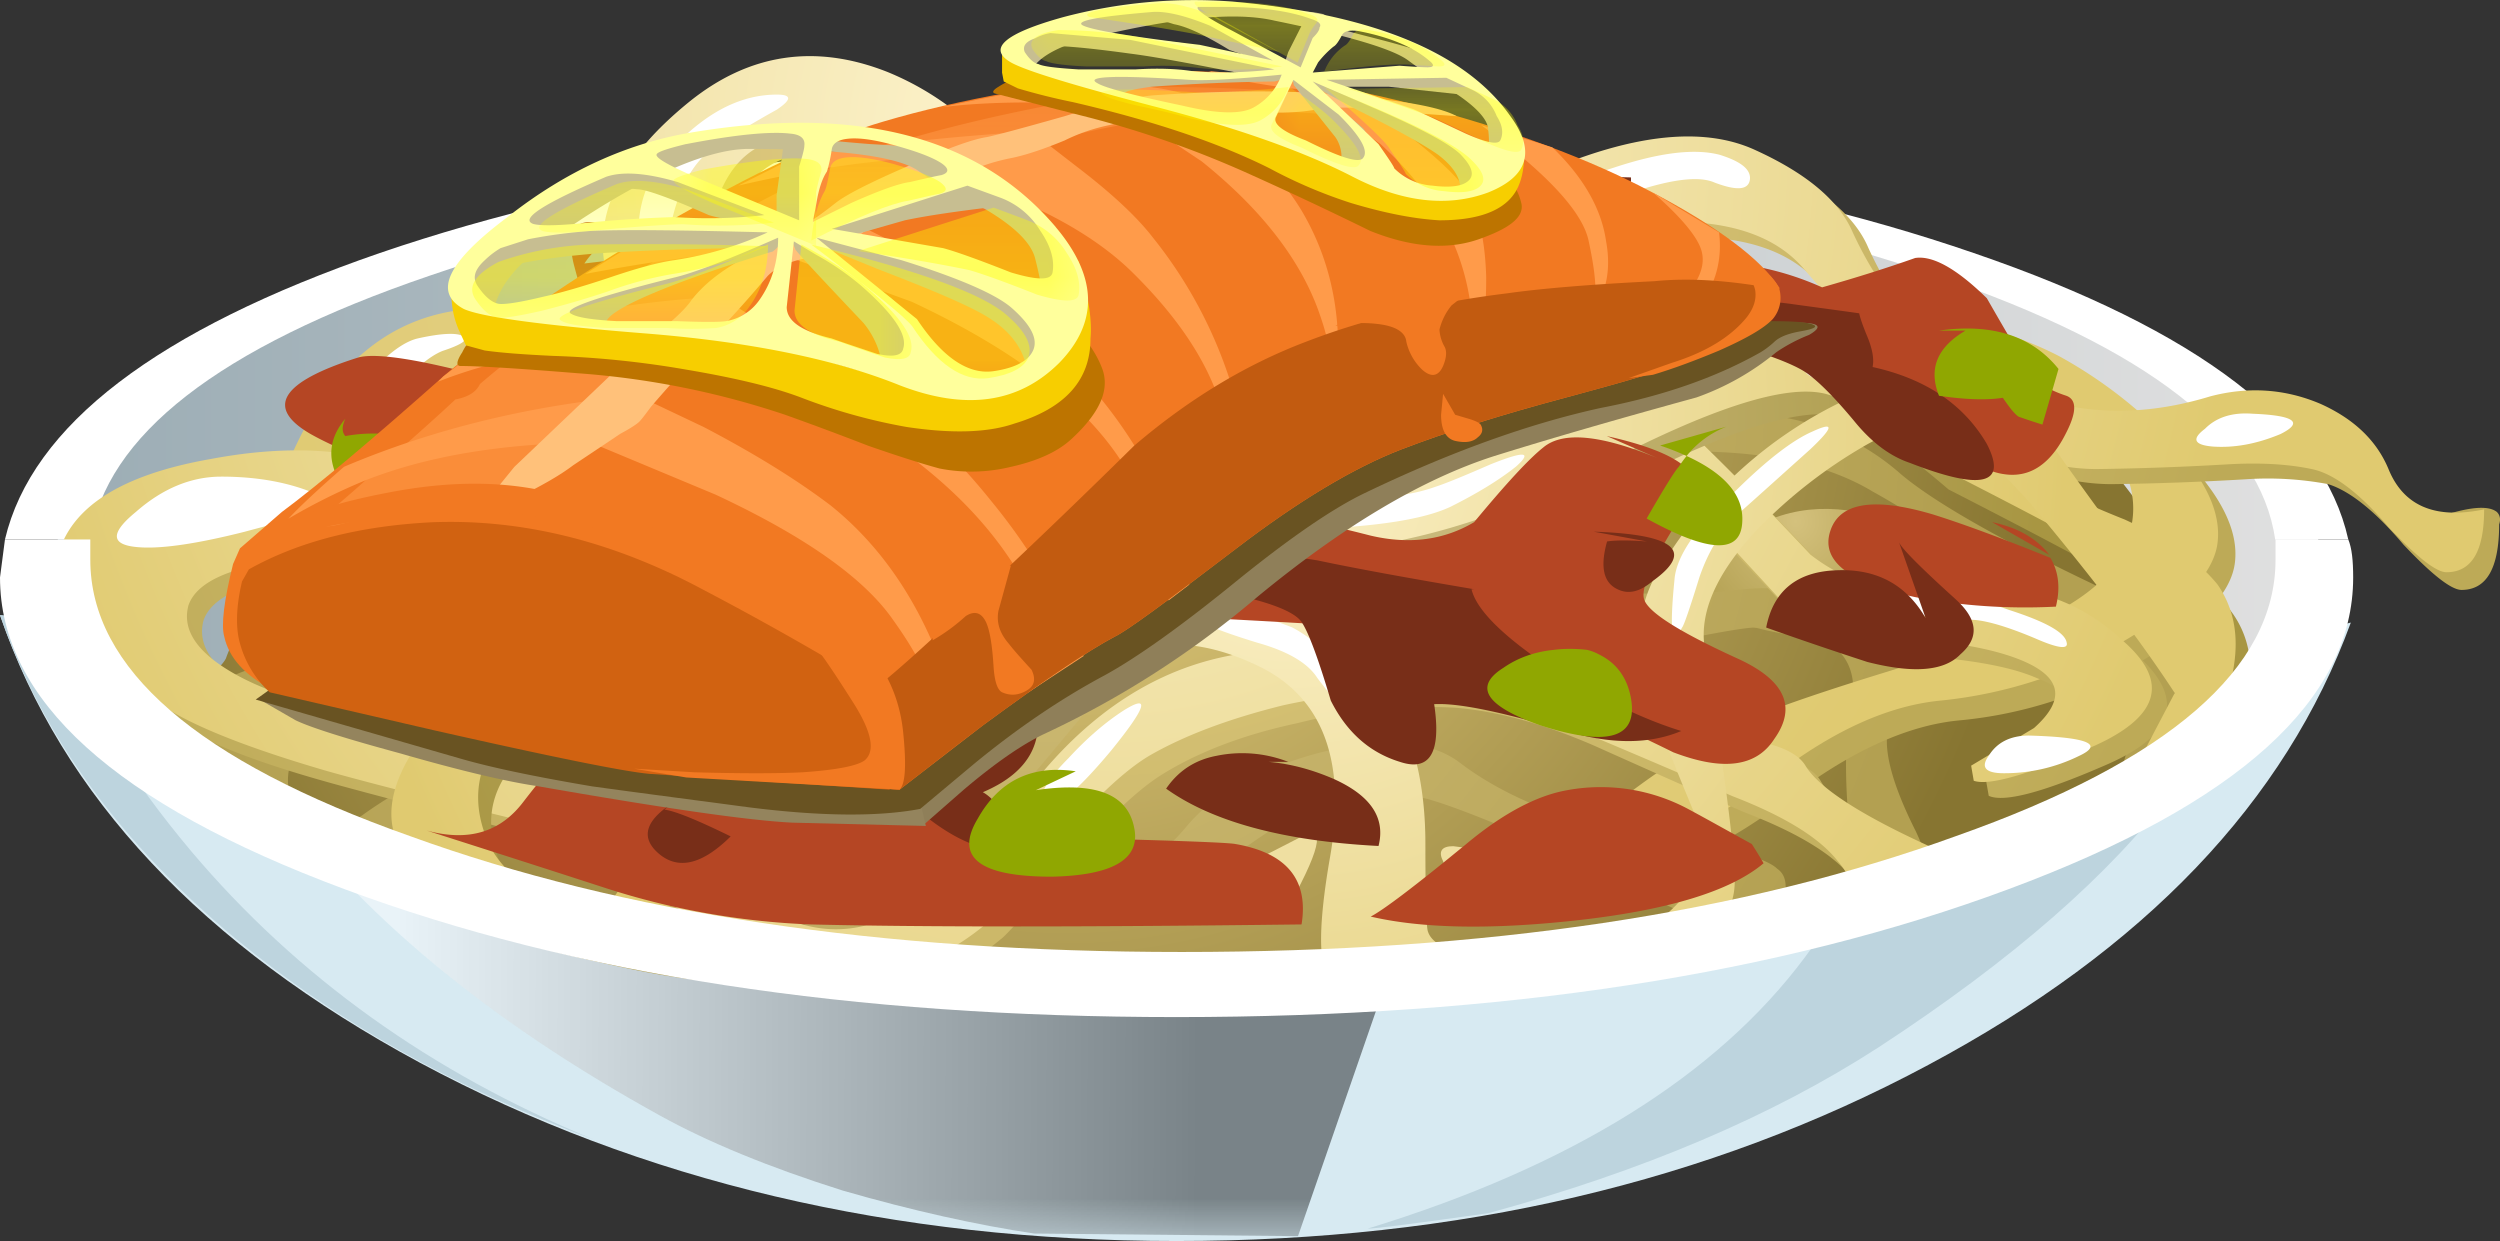 <svg xmlns="http://www.w3.org/2000/svg" viewBox="0 0 37.288 18.51"><rect x="0" y="0" width="37.288" height="18.51" fill="#333333" stroke="none"/><defs><clipPath id="a"><path d="M2-.192h16v7H2v-7z"/></clipPath><clipPath id="aH"><path d="M6 12h4v1H6v-1z"/></clipPath><clipPath id="t"><path d="M2-.192h16v7H2v-7z"/></clipPath><clipPath id="u"><path d="M2 0h16v7H2V0z"/></clipPath><clipPath id="aG"><path d="M6 11.808h4v1H6v-1z"/></clipPath><clipPath id="r"><path d="M6 11.808h4v1H6v-1z"/></clipPath><clipPath id="aE"><path d="M8 12h2v2H8v-2z"/></clipPath><clipPath id="aD"><path d="M8 11.808h2v2H8v-2z"/></clipPath><clipPath id="q"><path d="M8 11.808h2v2H8v-2z"/></clipPath><clipPath id="aB"><path d="M9 12h3v2H9v-2z"/></clipPath><clipPath id="aA"><path d="M9 11.808h3v2H9v-2z"/></clipPath><clipPath id="p"><path d="M9 11.808h3v2H9v-2z"/></clipPath><clipPath id="ay"><path d="M10 11h3v2h-3v-2z"/></clipPath><clipPath id="ax"><path d="M10 10.808h3v2h-3v-2z"/></clipPath><clipPath id="o"><path d="M10 10.808h3v2h-3v-2z"/></clipPath><clipPath id="av"><path d="M9 10h4v3H9v-3z"/></clipPath><clipPath id="au"><path d="M9 9.808h4v3H9v-3z"/></clipPath><clipPath id="n"><path d="M9 9.808h4v3H9v-3z"/></clipPath><clipPath id="b"><path d="M3 7.808h14v6H3v-6z"/></clipPath><clipPath id="as"><path d="M9 10h2v3H9v-3z"/></clipPath><clipPath id="K"><path d="M3 7.808h14v6H3v-6z"/></clipPath><clipPath id="L"><path d="M3 8h14v6H3V8z"/></clipPath><clipPath id="c"><path d="M12 13.808h4v1h-4v-1z"/></clipPath><clipPath id="ar"><path d="M9 9.808h2v3H9v-3z"/></clipPath><clipPath id="N"><path d="M12 13.808h4v1h-4v-1z"/></clipPath><clipPath id="O"><path d="M12 14h4v1h-4v-1z"/></clipPath><clipPath id="d"><path d="M13 12.808h3v1h-3v-1z"/></clipPath><clipPath id="m"><path d="M9 9.808h2v3H9v-3z"/></clipPath><clipPath id="Q"><path d="M13 12.808h3v1h-3v-1z"/></clipPath><clipPath id="R"><path d="M13 13h3v1h-3v-1z"/></clipPath><clipPath id="e"><path d="M15 12.808h2v1h-2v-1z"/></clipPath><clipPath id="ap"><path d="M6 11h4v2H6v-2z"/></clipPath><clipPath id="T"><path d="M15 12.808h2v1h-2v-1z"/></clipPath><clipPath id="U"><path d="M15 13h2v1h-2v-1z"/></clipPath><clipPath id="f"><path d="M15 11.808h3v2h-3v-2z"/></clipPath><clipPath id="ao"><path d="M6 10.808h4v2H6v-2z"/></clipPath><clipPath id="W"><path d="M15 11.808h3v2h-3v-2z"/></clipPath><clipPath id="X"><path d="M15 12h3v2h-3v-2z"/></clipPath><clipPath id="g"><path d="M16 12.808h3v1h-3v-1z"/></clipPath><clipPath id="l"><path d="M6 10.808h4v2H6v-2z"/></clipPath><clipPath id="Z"><path d="M16 12.808h3v1h-3v-1z"/></clipPath><clipPath id="aa"><path d="M16 13h3v1h-3v-1z"/></clipPath><clipPath id="h"><path d="M15 13.808h3v1h-3v-1z"/></clipPath><clipPath id="am"><path d="M5 11h5v2H5v-2z"/></clipPath><clipPath id="ac"><path d="M15 13.808h3v1h-3v-1z"/></clipPath><clipPath id="ad"><path d="M15 14h3v1h-3v-1z"/></clipPath><clipPath id="i"><path d="M14 13.808h2v1h-2v-1z"/></clipPath><clipPath id="al"><path d="M5 10.808h5v2H5v-2z"/></clipPath><clipPath id="af"><path d="M14 13.808h2v1h-2v-1z"/></clipPath><clipPath id="ag"><path d="M14 14h2v1h-2v-1z"/></clipPath><clipPath id="j"><path d="M12 13.808h4v1h-4v-1z"/></clipPath><clipPath id="k"><path d="M5 10.808h5v2H5v-2z"/></clipPath><clipPath id="ai"><path d="M12 13.808h4v1h-4v-1z"/></clipPath><clipPath id="aj"><path d="M12 14h4v1h-4v-1z"/></clipPath><mask id="ah"><g clip-path="url(#j)"><path d="M12 13.808h4v1h-4v-1z" fill-opacity=".422"/></g></mask><mask id="ab"><g clip-path="url(#h)"><path d="M15 13.808h3v1h-3v-1z" fill-opacity=".422"/></g></mask><mask id="ae"><g clip-path="url(#i)"><path d="M14 13.808h2v1h-2v-1z" fill-opacity=".422"/></g></mask><mask id="s"><g clip-path="url(#a)"><path d="M2-.192h16v7H2v-7z" fill-opacity=".441"/></g></mask><mask id="Y"><g clip-path="url(#g)"><path d="M16 12.808h3v1h-3v-1z" fill-opacity=".422"/></g></mask><mask id="an"><g clip-path="url(#l)"><path d="M6 10.808h4v2H6v-2z" fill-opacity=".422"/></g></mask><mask id="V"><g clip-path="url(#f)"><path d="M15 11.808h3v2h-3v-2z" fill-opacity=".422"/></g></mask><mask id="S"><g clip-path="url(#e)"><path d="M15 12.808h2v1h-2v-1z" fill-opacity=".422"/></g></mask><mask id="P"><g clip-path="url(#d)"><path d="M13 12.808h3v1h-3v-1z" fill-opacity=".422"/></g></mask><mask id="aq"><g clip-path="url(#m)"><path d="M9 9.808h2v3H9v-3z" fill-opacity=".422"/></g></mask><mask id="M"><g clip-path="url(#c)"><path d="M12 13.808h4v1h-4v-1z" fill-opacity=".422"/></g></mask><mask id="J"><g clip-path="url(#b)"><path d="M3 7.808h14v6H3v-6z" fill-opacity=".621"/></g></mask><mask id="aF"><g clip-path="url(#r)"><path d="M6 11.808h4v1H6v-1z" fill-opacity=".422"/></g></mask><mask id="at"><g clip-path="url(#n)"><path d="M9 9.808h4v3H9v-3z" fill-opacity=".422"/></g></mask><mask id="aC"><g clip-path="url(#q)"><path d="M8 11.808h2v2H8v-2z" fill-opacity=".422"/></g></mask><mask id="az"><g clip-path="url(#p)"><path d="M9 11.808h3v2H9v-2z" fill-opacity=".422"/></g></mask><mask id="ak"><g clip-path="url(#k)"><path d="M5 10.808h5v2H5v-2z" fill-opacity=".422"/></g></mask><mask id="aw"><g clip-path="url(#o)"><path d="M10 10.808h3v2h-3v-2z" fill-opacity=".422"/></g></mask><radialGradient id="H" gradientUnits="userSpaceOnUse" cy="-24.129" cx="4.061" gradientTransform="matrix(-.066 -.596 .557 -.07 27.802 10.631)" r="17.982"><stop offset="0" stop-color="#fff6d4"/><stop offset="1" stop-color="#e0ca70"/></radialGradient><radialGradient id="E" gradientUnits="userSpaceOnUse" cy="-22.192" cx="-.732" gradientTransform="matrix(-.065 -.596 .557 -.07 25.57 10.904)" r="24.445"><stop offset="0" stop-color="#e6d189"/><stop offset="1" stop-color="#bdaa57"/></radialGradient><radialGradient id="C" gradientUnits="userSpaceOnUse" cy="-22.418" cx="-.499" gradientTransform="matrix(-.065 -.596 .557 -.07 25.831 10.883)" r="19.718"><stop offset="0" stop-color="#c7b577"/><stop offset="1" stop-color="#bdaa57"/></radialGradient><radialGradient id="G" gradientUnits="userSpaceOnUse" cy="-24.477" cx="4.47" gradientTransform="matrix(-.066 -.596 .557 -.07 28.202 10.581)" r="17.982"><stop offset="0" stop-color="#d6c894"/><stop offset="1" stop-color="#a89642"/></radialGradient><radialGradient id="B" gradientUnits="userSpaceOnUse" cy="-21.334" cx="4.313" gradientTransform="matrix(-.065 -.596 .557 -.07 24.574 11.039)" r="19.176"><stop offset="0" stop-color="#d4c17d"/><stop offset="1" stop-color="#b3a051"/></radialGradient><radialGradient id="A" gradientUnits="userSpaceOnUse" cy="-36.492" cx="4.656" gradientTransform="matrix(-.065 -.596 .555 -.071 41.981 8.771)" r="2.54"><stop offset="0" stop-color="#d4c17d"/><stop offset="1" stop-color="#b3a051"/></radialGradient><radialGradient id="z" gradientUnits="userSpaceOnUse" cy="-16.098" cx="7.021" gradientTransform="matrix(-.066 -.596 .558 -.071 18.56 11.781)" r="3.295"><stop offset="0" stop-color="#d4c17d"/><stop offset="1" stop-color="#b3a051"/></radialGradient><radialGradient id="D" gradientUnits="userSpaceOnUse" cy="-22.026" cx="-.852" gradientTransform="matrix(-.065 -.596 .557 -.07 25.38 10.94)" r="19.718"><stop offset="0" stop-color="#e3d49d"/><stop offset="1" stop-color="#e0ca70"/></radialGradient><radialGradient id="y" gradientUnits="userSpaceOnUse" cy="-16.343" cx="1.939" gradientTransform="matrix(-.066 -.596 .556 -.071 18.81 11.725)" r="2.955"><stop offset="0" stop-color="#d4c17d"/><stop offset="1" stop-color="#b3a051"/></radialGradient><radialGradient id="x" gradientUnits="userSpaceOnUse" cy="-21.613" cx="2.255" gradientTransform="matrix(-.065 -.596 .557 -.07 24.901 10.986)" r="21.012"><stop offset="0" stop-color="#f2db8a"/><stop offset="1" stop-color="#877531"/></radialGradient><radialGradient id="I" gradientUnits="userSpaceOnUse" cy="-26.365" cx="4.234" gradientTransform="matrix(-.066 -.596 .557 -.07 30.378 10.308)" r="16.486"><stop offset="0" stop-color="#fff6d4"/><stop offset="1" stop-color="#e0ca70"/></radialGradient><radialGradient id="F" gradientUnits="userSpaceOnUse" cy="-21.855" cx="-1.042" gradientTransform="matrix(-.065 -.596 .557 -.07 25.182 10.953)" r="24.445"><stop offset="0" stop-color="#fff6d4"/><stop offset="1" stop-color="#e0ca70"/></radialGradient><linearGradient id="w" y2="10.2" gradientUnits="userSpaceOnUse" x2="46.151" gradientTransform="matrix(.6 0 0 -.6 0 14.13)" y1="10.2" x1="1.101"><stop offset="0" stop-color="#9cadb5"/><stop offset="1" stop-color="#e0e0e0"/></linearGradient><linearGradient id="v" y2="-31.002" gradientUnits="userSpaceOnUse" x2="-5.853" gradientTransform="matrix(.6 -.002 .002 .6 17.89 22.08)" y1="-31.002" x1="-21.853"><stop offset="0" stop-color="#fff"/><stop offset="1"/></linearGradient></defs><path d="M34.913 9.321l.15-.035c-.976 2.672-3.076 4.874-6.303 6.598-3.271 1.752-7.013 2.626-11.211 2.626-4.224 0-7.989-.889-11.289-2.661C3.012 14.096.922 11.875 0 9.175l.297.034c.978.648 3.067 1.191 6.265 1.611 3.253.43 6.95.64 11.1.64 4.077 0 7.714-.2 10.912-.601 3.15-.4 5.263-.913 6.338-1.538z" fill-rule="evenodd" fill="#d7eaf2"/><path d="M33.525 9.883c-.224.605-.59 1.23-1.089 1.875-.947 1.278-2.426 2.563-4.423 3.867-1.578 1.02-3.515 1.845-5.815 2.47-1.075.151-1.675.23-1.798.23 3.023-.927 5.2-2.275 6.524-4.052.576-.777.937-1.5 1.084-2.174.078-.625.127-1.04.15-1.24 2.33-.249 4.117-.576 5.367-.976z" fill-rule="evenodd" fill="#bdd4de"/><g mask="url(#s)" transform="matrix(1.25 0 0 -1.25 0 18.51)"><g clip-path="url(#t)"><g clip-path="url(#u)" transform="translate(0 -.192)"><path d="M17.441 5.891L15.488.25 12.34.281c-.68.102-1.442.27-2.281.512-.879.277-1.61.578-2.188.898-1.883 1.039-3.332 2.2-4.351 3.481-.5.64-.821 1.168-.961 1.59l1.652-.27c2.699-.441 6.008-.66 9.93-.66l3.3.059z" fill-rule="evenodd" fill="url(#v)"/></g></g></g><path d="M2.851 12.695c1.583 1.875 3.584 3.306 5.997 4.298-2.06-.763-3.833-1.76-5.323-2.984C1.801 12.582.625 10.97 0 9.175l.298.034c.176.127.366.225.566.302.425 1.05 1.085 2.11 1.987 3.184z" fill-rule="evenodd" fill="#bdd4de"/><path d="M23.73 11.609c2.641-1 3.961-2.199 3.961-3.598 0-1.402-1.32-2.589-3.961-3.57-2.64-1-5.82-1.5-9.539-1.5-3.742 0-6.929.5-9.57 1.5C1.98 5.422.66 6.609.66 8.011c0 1.399 1.32 2.598 3.961 3.598 2.641.98 5.828 1.473 9.57 1.473 3.719 0 6.899-.493 9.539-1.473z" fill-rule="evenodd" fill="url(#w)" transform="matrix(1.25 0 0 -1.25 0 18.51)"/><path d="M35.025 8.046h-1.09c-.224-1.547-1.909-2.861-5.063-3.935-3.12-1.075-6.87-1.611-11.245-1.611-4.35 0-8.09.536-11.216 1.611C3.261 5.185 1.577 6.5 1.347 8.046H.074c.4-1.698 2.265-3.125 5.59-4.272 3.373-1.153 7.333-1.729 11.885-1.729 4.575 0 8.54.576 11.89 1.729 3.348 1.147 5.21 2.574 5.586 4.272z" fill-rule="evenodd" fill="#fff"/><path d="M26.969 6.3c-.899-.519-2.199-1.089-3.899-1.711-2.461-.898-4.57-1.359-6.328-1.378-1.922-.02-4.019.07-6.301.269-2.082.199-3.671.43-4.769.688a11.44 11.44 0 00-2.641 1.019c-.761.402-1.152.684-1.172.844-.019.078.102.226.36.449.301.258.461.418.48.481.321.898 1.59 1.668 3.813 2.308.578.16 1.168.641 1.769 1.442.559.757 1.028 1.148 1.41 1.168 1.879.14 3.418.121 4.618-.059.421-.059 1.07-.27 1.953-.629.718-.301 1.328-.441 1.828-.422.461.02 1.5.102 3.121.242 1.461.078 2.359-.039 2.699-.359.5-.48 1.031-1.09 1.59-1.832.66-.84.98-1.41.961-1.711-.02-.219.168-.367.57-.449.258-.059.239-.18-.062-.36z" fill-rule="evenodd" fill="url(#x)" transform="matrix(1.25 0 0 -1.25 0 18.51)"/><path d="M9.691 11.879c.579.101.668-.04.27-.418-.5-.5-.68-.809-.539-.93.156-.16.5-.141 1.016.058.484.2.742.25.781.153.082-.223-.071-.41-.449-.57-.422-.18-.981-.211-1.68-.09-.699.14-.902.461-.602.961.301.457.703.738 1.203.836z" fill-rule="evenodd" fill="url(#y)" transform="matrix(1.25 0 0 -1.25 0 18.51)"/><path d="M10.352 8.941c.3.039.449-.09.449-.391 0-.16-.039-.429-.121-.808a1.332 1.332 0 00-.328-.723c-.2-.219-.422-.316-.661-.301-.218.043-.589.043-1.109 0l-.719-.058c.059.121.168.242.328.359.301.262.68.403 1.141.422.398.039.59.289.57.75-.004.481.149.727.45.75z" fill-rule="evenodd" fill="url(#z)" transform="matrix(1.25 0 0 -1.25 0 18.51)"/><path d="M22.289 8.672c.719-.184.879-.512.481-.993-.399-.461-1.008-.578-1.829-.359-.781.199-.91.512-.39.93.5.441 1.078.582 1.738.422z" fill-rule="evenodd" fill="url(#A)" transform="matrix(1.25 0 0 -1.25 0 18.51)"/><path d="M25.23 7.23c-.382.199-.882.488-1.5.871-.699.438-1.16.719-1.382.84-.657.398-1.618.551-2.879.449a28.073 28.073 0 00-1.559-.211c-.719-.078-1.262-.039-1.621.121-.16.059-.359.239-.598.539-.16.18-.55.262-1.171.243-.54-.02-1.27-.16-2.192-.422-.918-.258-1.578-.399-1.98-.418-.778-.063-1.309-.133-1.586-.211-.485-.121-.84-.359-1.082-.719-.379-.543-.672-.91-.871-1.109-.34-.344-.719-.543-1.141-.602a6.55 6.55 0 01-1.41-.39c-.5-.18-.758-.34-.781-.481a.676.676 0 010-.465c-.477.188-.789.344-.93.465-.5.422-.418.762.242 1.02.52.218 1.191.332 2.012.332.558 0 1.008.117 1.347.359.161.117.403.379.723.777.16.204.387.512.688.934.339.316.871.469 1.589.449a4.498 4.498 0 011.922.301c.317.141.739.316 1.258.539.461.121.809.18 1.051.18.34 0 .859-.078 1.559-.239.281-.062.64-.261 1.082-.601.238-.199.878-.262 1.918-.18.902.059 1.871.149 2.91.27a2.874 2.874 0 001.832-.719c.379-.32 1.109-.742 2.187-1.262.801-.379 1.18-.668 1.141-.871a5.693 5.693 0 00-.238-1.226c-.161-.5-.313-.653-.45-.454-.062.102.008.411.207.93.184.442.082.762-.297.961zm-6.871 0c-.738.301-1.25.488-1.531.57-.48.161-.859.161-1.137 0-.121-.058-.55-.218-1.293-.48-.558-.199-.929-.402-1.109-.602-.379-.457-.68-.82-.898-1.078-.442-.519-.789-.82-1.051-.902-.399-.117-.891-.188-1.469-.207-.66-.02-1.082.07-1.262.269-.238.258-.41.418-.507.481-.204.098-.524.168-.961.207a2.791 2.791 0 01-1.442-.27c-.441-.211-.605-.394-.496-.554-.371.117-.707.23-1.004.332.047.031.098.066.153.105.48.34 1.078.641 1.8.899.778.3 1.348.402 1.707.3.18-.039.461-.32.84-.839.301-.403.692-.551 1.172-.454.66.161 1.109.313 1.352.454.257.16.5.457.718.898.598 1.102 1.352 1.652 2.25 1.652.262 0 .579.137.961.418.301.219.7.25 1.2.09a26.558 26.558 0 012.789-.719c.382-.101.91-.109 1.589-.031.54.063.969-.019 1.29-.238.402-.301.621-.52.66-.66 0-.039-.051-.289-.149-.75-.062-.262.047-.672.328-1.231.2-.422.192-.64-.031-.66a1.295 1.295 0 01-.57-.18c-.039-.019-.078.02-.117.118-.039.183-.071.492-.09.933-.039.516-.031.918.027 1.199.16.68-.219 1.02-1.137 1.02-.121 0-.519-.07-1.199-.211a2.791 2.791 0 00-1.383.121zm-5.757-3.422c-.661-.058-1.063-.109-1.204-.148-.238-.082-.398-.129-.476-.153-.121-.039-.402-.058-.844-.058-.234 0-.605.055-1.109.164.265.059.758.191 1.469.406.722.242 1.273.36 1.652.36h1.168c.34.062.64.25.902.57.32.383.84.672 1.559.871.781.199 1.351.16 1.711-.121.34-.258.781-.481 1.32-.66a4.917 4.917 0 011.02-.207c.218-.02.488-.071.808-.153.34-.078.551-.16.629-.238.121-.082.133-.254.031-.512-.117-.242-.297-.328-.539-.269-.199.058-.558.219-1.078.48-.641.34-1.09.559-1.351.66-.602.258-1.02.418-1.262.481-.481.117-.899.098-1.258-.063-.281-.117-.613-.316-.992-.597a8.276 8.276 0 00-.867-.543c-.262-.098-.692-.188-1.289-.27zM3.48 5.265c.208-.086.446-.176.719-.269-.301-.176-.508-.149-.629.074a.74.74 0 00-.09.195zm1.723-.601c.293-.086.609-.184.949-.285 1.188-.356 2.125-.614 2.817-.762-.031-.008-.063-.012-.09-.016-.418-.062-1.117.059-2.098.36-.902.3-1.422.527-1.558.687l-.02.016z" fill-rule="evenodd" fill="url(#B)" transform="matrix(1.25 0 0 -1.25 0 18.51)"/><path d="M25.352 9.3c-.321.442-.774.711-1.352.809-1.301.262-2.52.422-3.66.48-.539.043-1.16.301-1.86.782-.757.5-1.32.781-1.679.84-.742.242-1.293.39-1.653.449-.64.14-1.308-.008-2.007-.449A112.53 112.53 0 0011.07 10.8c-.64-.418-1.191-.648-1.652-.691-.141-.02-.797.043-1.98.184-.821.078-1.411-.012-1.77-.274a75.766 75.766 0 00-1.559-1.316c-.539-.481-.761-.551-.66-.211.5 1.597 1.36 2.398 2.578 2.398h1.141c1.781-.199 2.973-.039 3.57.481a12.695 12.695 0 002.223 1.5c1.137.621 2.059.851 2.758.691.48-.121 1.179-.519 2.101-1.199.879-.641 1.688-1.012 2.43-1.113 1.66-.219 2.539-.34 2.641-.36.816-.14 1.457-.328 1.918-.57.558-.316 1.011-.68 1.351-1.078.379-.422.547-.801.508-1.141-.039-.359-.391-.738-1.047-1.14a5.205 5.205 0 00-2.254-.75c-.597-.059-1.25-.352-1.949-.872-.66-.5-1.129-.75-1.41-.75h-.988c-.122.02-.18.071-.18.153 0 .137.297.328.898.566.481.184 1.551.571 3.211 1.172 1.481.559 2.328 1.039 2.551 1.442.262.457.211.917-.148 1.378z" fill-rule="evenodd" fill="url(#C)" transform="matrix(1.25 0 0 -1.25 0 18.51)"/><path d="M25.141 9.539c-.34.441-.789.711-1.352.812a26.33 26.33 0 01-3.66.481c-.539.039-1.16.3-1.859.777-.758.5-1.329.781-1.711.844-.739.238-1.289.386-1.649.449-.621.141-1.281-.012-1.98-.449-1-.684-1.692-1.153-2.071-1.41-.64-.422-1.199-.653-1.679-.692-.141-.019-.789.039-1.953.18-.84.082-1.43-.012-1.77-.27a79.59 79.59 0 00-1.559-1.32c-.539-.48-.757-.551-.66-.211.5 1.602 1.364 2.399 2.582 2.399h1.141c1.777-.2 2.969-.051 3.57.453.637.578 1.379 1.09 2.219 1.527 1.141.621 2.059.852 2.758.691.461-.121 1.16-.519 2.101-1.199.879-.64 1.692-1.012 2.43-1.113 1.699-.219 2.582-.34 2.641-.359.8-.141 1.429-.329 1.89-.571a5.44 5.44 0 001.379-1.078c.383-.422.551-.801.512-1.141-.039-.359-.391-.738-1.051-1.14a5.407 5.407 0 00-2.25-.75c-.621-.059-1.269-.352-1.953-.871-.66-.5-1.137-.75-1.437-.75h-.961l.66.539c.558.422 1.14.75 1.738.992.484.18 1.27.43 2.371.75.922.301 1.492.648 1.711 1.051.262.461.211.922-.148 1.379z" fill-rule="evenodd" fill="url(#D)" transform="matrix(1.25 0 0 -1.25 0 18.51)"/><path d="M25.199 9.031c-.66 0-1.328.269-2.008.808-.363.321-.851.84-1.472 1.563-.36.437-.981.629-1.86.566-.781-.039-1.461-.226-2.039-.566-.761-.441-1.332-.844-1.711-1.203-.519-.52-.371-.75.45-.688.183 0 .871.161 2.07.481.582.16 1.141 0 1.68-.481.441-.422.933-.922 1.472-1.5.442-.359.989-.5 1.649-.422.82.102 1.511-.097 2.07-.597.582-.52.453-.961-.391-1.32-.738-.321-1.199-.442-1.379-.36l-.031.176.75.453c.383.34.332.598-.148.777-.321.141-.84.231-1.559.274-.562.019-.992.16-1.293.418-.5.539-.879.941-1.14 1.199-.457.48-.911.742-1.348.781-.359.039-.852-.011-1.469-.148-.742-.141-1.371-.211-1.89-.211-.301 0-.891-.09-1.774-.27-.418-.101-.719.02-.898.36-.059.117-.301.687-.719 1.711-.32.777-.59 1.257-.813 1.437-.418.379-.898.61-1.437.692-.723.097-1.16-.262-1.32-1.082-.141-.801.109-1.508.75-2.129.359-.36.918-.832 1.679-1.411 1.039-1.101 1.391-1.832 1.051-2.191-.398-.398-.648-.629-.75-.687-.461-.219-1.07-.211-1.832.027-.738.242-1.559.621-2.457 1.141l-1.711 1.05c-.398.243-.969.332-1.711.27-.719-.078-1.129-.258-1.23-.539-.078-.281.082-.539.48-.781.36-.219.852-.387 1.469-.508.402-.082.851-.16 1.351-.242a5.806 5.806 0 001.411-.391c.16-.059.73-.52 1.711-1.379.66-.578 1.308-.719 1.949-.418.363.156.972.738 1.832 1.738.699.821 1.508 1.289 2.429 1.41.801.083 1.551.172 2.25.27.418-.02 1.059-.238 1.918-.66.704-.34 1.332-.559 1.891-.66.32-.059.52-.157.602-.297.179-.32.808-.703 1.886-1.141l-1.347-.39c.019.101-.032.218-.153.359-.218.281-.636.539-1.257.781-.102.039-.711.309-1.829.809-.601.262-1.152.41-1.652.453a6.272 6.272 0 01-1.891-.184c-.64-.136-1.168-.34-1.589-.597-.301-.18-.68-.539-1.141-1.082-.48-.559-.75-.86-.809-.899-.718-.601-1.55-.762-2.488-.48-.422.121-.902.398-1.441.84-.52.441-1.051.73-1.59.871a73.84 73.84 0 00-2.344.597c-.898.243-1.539.481-1.918.719C1.242 6.73.801 7.289.84 7.832c.082.679.699 1.117 1.859 1.316s2.113.063 2.852-.418c.48-.32 1.121-.82 1.922-1.5.82-.558 1.777-.918 2.879-1.082 1.16-.16 1.398.191.718 1.051-.218.281-1.031 1.082-2.429 2.402-.782.738-1.2 1.387-1.262 1.949-.059.622.281 1.239 1.023 1.86.719.582 1.508.699 2.368.359.781-.32 1.41-.918 1.89-1.801.039-.058.219-.75.539-2.066.102-.422.543-.363 1.321.18 1.679 1.136 2.812 1.859 3.39 2.16 1.399.719 2.469.918 3.211.597.617-.277 1.012-.609 1.172-.988.238-.519.527-.922.867-1.199 1-.863 2.133-1.121 3.391-.781.379.117.879-.063 1.5-.539.621-.481.969-.711 1.051-.692.359.121.589.141.691.059.039-.039.047-.09.027-.149 0-.519-.148-.781-.449-.781-.121 0-.351.18-.691.539-.34.403-.641.641-.899.723a3.901 3.901 0 01-.988.058 34.428 34.428 0 00-1.594-.058z" fill-rule="evenodd" fill="url(#E)" transform="matrix(1.25 0 0 -1.25 0 18.51)"/><path d="M25.02 9.211c-.661 0-1.329.281-2.012.839-.34.282-.828.789-1.469 1.532-.359.437-.98.629-1.859.57-.801-.043-1.481-.23-2.039-.57-.782-.442-1.352-.84-1.711-1.203-.5-.5-.352-.731.449-.688.18 0 .883.16 2.101.481.579.16 1.129 0 1.649-.481.441-.422.93-.922 1.473-1.5.457-.359 1.007-.5 1.648-.422.82.121 1.512-.078 2.07-.597.582-.5.45-.93-.39-1.29-.739-.32-1.2-.453-1.379-.39l-.031.18.75.449c.382.34.332.609-.149.808-.34.141-.851.231-1.531.274-.582.015-1.012.148-1.289.386-.5.543-.879.954-1.141 1.231-.48.48-.93.742-1.351.781-.36.02-.86-.031-1.5-.152-.719-.16-1.352-.238-1.887-.238-.301 0-.891-.09-1.774-.27-.418-.082-.718.039-.898.359a72.21 72.21 0 00-.719 1.711c-.32.758-.59 1.239-.812 1.438a2.408 2.408 0 01-1.442.691c-.718.121-1.156-.238-1.316-1.082-.141-.777.109-1.48.75-2.097.359-.36.918-.832 1.68-1.411 1.019-1.14 1.371-1.871 1.05-2.191-.359-.398-.609-.641-.75-.719-.461-.218-1.07-.211-1.832.032-.738.257-1.558.64-2.457 1.136-.882.563-1.453.922-1.711 1.082-.402.219-.968.301-1.711.242-.718-.082-1.128-.261-1.23-.543-.078-.281.082-.539.48-.781.36-.219.852-.386 1.469-.508.403-.082.852-.16 1.352-.242.441-.058.91-.187 1.41-.386.18-.063.75-.512 1.711-1.352.66-.602 1.308-.75 1.949-.449.359.179.973.758 1.832 1.738.699.82 1.508 1.289 2.43 1.41 1.48.18 2.23.27 2.25.27.398 0 1.039-.219 1.918-.66.703-.34 1.332-.559 1.89-.661.321-.058.52-.16.602-.296.18-.301.809-.684 1.887-1.141l-1.352-.359c.024.097-.027.218-.148.359-.219.281-.641.539-1.258.777-.883.383-1.492.641-1.832.781-.598.262-1.149.411-1.649.454a6.89 6.89 0 01-1.89-.153c-.641-.16-1.172-.359-1.59-.601-.301-.18-.68-.539-1.141-1.078-.48-.582-.75-.891-.808-.93-.723-.602-1.551-.762-2.492-.481-.399.118-.879.411-1.442.872-.519.437-1.051.718-1.59.839-1.058.258-1.84.457-2.34.598-.898.262-1.539.512-1.918.75C1.039 6.941.602 7.488.66 8.011c.078.68.699 1.118 1.86 1.321 1.16.218 2.109.086 2.851-.391.481-.32 1.121-.832 1.918-1.531.82-.559 1.781-.91 2.883-1.051 1.16-.16 1.398.18.719 1.02-.223.281-1.032 1.082-2.43 2.402-.781.738-1.199 1.398-1.262 1.98-.058.618.281 1.227 1.02 1.828.719.583 1.511.7 2.371.36.781-.32 1.41-.91 1.89-1.77.04-.058.219-.75.54-2.07.101-.418.539-.371 1.32.152 1.719 1.157 2.851 1.879 3.39 2.157 1.399.742 2.469.941 3.211.601.618-.281 1.008-.609 1.168-.988.243-.52.532-.922.871-1.199 1.02-.883 2.149-1.133 3.391-.754.457.121.899.09 1.32-.09.399-.18.668-.438.809-.777.18-.442.559-.602 1.141-.481 0-.5-.149-.75-.45-.75-.121 0-.351.18-.691.539-.34.399-.641.629-.898.688-.282.062-.614.082-.993.062a34.136 34.136 0 00-1.589-.058z" fill-rule="evenodd" fill="url(#F)" transform="matrix(1.25 0 0 -1.25 0 18.51)"/><path d="M25.5 8.308c.539-.238.91-.496 1.109-.777.262-.34.313-.77.153-1.289a2.648 2.648 0 00-.301-.66L25.5 5.07l.629 1.199c.281.5.031 1.02-.75 1.563-.18.117-.887.5-2.129 1.136-.559.481-.988.774-1.289.871-.481.122-1.399-.179-2.762-.898-1.277-.699-2.59-1.051-3.929-1.051h-2.161c-.297-.14-.816-.082-1.558.18-.86.301-1.559.441-2.098.418-.703-.02-1.293-.27-1.773-.75-.078-.098-.36-.5-.84-1.199-.141-.219-.387-.52-.75-.899-.258-.34-.301-.722-.117-1.14.179-.422.699-.782 1.558-1.082a7.62 7.62 0 011.199-.301c-.281-.059-1.019.062-2.218.363-1.582.418-2.039 1.117-1.383 2.098.164.242.371.461.633.66.218.16.461.48.718.961.442.781 1.122 1.359 2.04 1.738 1.121.481 2.261.442 3.421-.117.36-.16.719-.262 1.079-.301.203-.019.632-.031 1.289-.031 1.543 0 2.621.152 3.242.453.258.098.871.367 1.828.809.922.379 1.613.57 2.07.57.52 0 .961-.102 1.321-.301.218-.101.64-.398 1.261-.898.321-.262.809-.532 1.469-.813z" fill-rule="evenodd" fill="url(#G)" transform="matrix(1.25 0 0 -1.25 0 18.51)"/><path d="M25.352 8.609c.519-.238.886-.5 1.109-.777.238-.344.281-.77.117-1.293a2.572 2.572 0 00-.297-.66l-.961-.54.629 1.2c.281.523.031 1.05-.75 1.59-.199.14-.91.519-2.129 1.14-.558.481-.992.762-1.289.84-.48.121-1.402-.18-2.761-.898-1.282-.68-2.59-1.02-3.93-1.02-1.399 0-2.121-.012-2.16-.031-.301-.141-.821-.078-1.559.179-.879.301-1.578.454-2.101.454-.7-.02-1.278-.282-1.739-.782-.261-.261-.551-.648-.871-1.172-.14-.218-.39-.519-.75-.898-.238-.359-.269-.75-.09-1.172C6 4.351 6.512 4 7.352 3.718c.418-.156.82-.269 1.199-.328-.281-.058-1.02.071-2.219.391-1.562.418-2.023 1.121-1.383 2.098.16.222.371.433.629.632.223.18.461.508.723.989.437.781 1.121 1.359 2.039 1.742 1.121.457 2.262.418 3.422-.121.359-.18.718-.282 1.078-.301.14-.02.57-.031 1.289-.031 1.519 0 2.601.14 3.242.422a49.3 49.3 0 011.828.808c.922.383 1.621.57 2.102.57.519 0 .949-.089 1.289-.269.238-.117.672-.43 1.289-.93.32-.261.812-.519 1.473-.781z" fill-rule="evenodd" fill="url(#H)" transform="matrix(1.25 0 0 -1.25 0 18.51)"/><path d="M25.949 6.539c-.418.64-1 1.402-1.738 2.281-.383.422-.672.68-.871.781-.301.16-.649.129-1.051-.09a5.874 5.874 0 01-1.348-1.05c-.461-.5-.664-.961-.601-1.379.238-1.481.359-2.41.359-2.793 0-.957-1.558-1.379-4.679-1.258-.282 0-.329.512-.153 1.531.203 1.141-.07 1.899-.808 2.277-.762.383-1.442.372-2.039-.027-.883-.582-1.461-.89-1.743-.93a5.953 5.953 0 01-2.07-.812c-.578-.34-.98-.688-1.199-1.051-.262-.437-.59-.609-.988-.508a3.2 3.2 0 00.418.75c.398.559.878.981 1.441 1.258.238.102.949.383 2.129.84.82.344 1.379.633 1.68.871.359.32.851.5 1.468.539.621.02 1.153-.109 1.59-.387.844-.562 1.262-1.441 1.262-2.64 0-.66.012-1.012.031-1.051.059-.18.359-.289.899-.332.679-.039 1.261.09 1.738.391.543.339.722.789.543 1.351-.301.719-.5 1.238-.602 1.559a1.73 1.73 0 00.274 1.5 5.111 5.111 0 002.039 1.832c1.097.558 1.949.398 2.547-.481.621-.882 1.043-1.441 1.261-1.679a5.2 5.2 0 01.481-.391c.261-.18.39-.652.39-1.41l-.418-.375c.09.211.012.508-.242.883z" fill-rule="evenodd" fill="url(#I)" transform="matrix(1.25 0 0 -1.25 0 18.51)"/><path d="M11.587 1.411c.224 0 .224.073 0 .224a15.38 15.38 0 00-.937.563c-.499.35-.748 1.127-.748 2.323 0 .254-.078.239-.23-.033-.12-.28-.175-.65-.146-1.13.025-.522.274-.985.748-1.385.425-.377.863-.562 1.313-.562zM3.301 7.109c.546 0 1.025.089 1.425.264.402.176.45.263.147.263-.098 0-.508.103-1.235.298-.698.176-1.212.25-1.538.23-.45-.025-.474-.2-.074-.528.4-.351.825-.527 1.275-.527zM15.6 3.92c.225.655.264.978.113.978-.175 0-.313-.21-.415-.64-.073-.372-.073-.61 0-.708.078-.079.176.049.302.37zM19.014 1.563c.322.023.571.146.747.37.152.23.054.278-.298.152-.224-.074-.577-.089-1.05-.04-.478.054-.762.054-.864 0-.2-.049-.088-.146.337-.297.429-.152.8-.215 1.128-.185zM25.65 2.309c.326.102.473.225.449.376-.025.151-.2.161-.523.039-.23-.103-.64-.054-1.24.147-.547.175-.883.224-1.011.151-.2-.122.049-.298.747-.522.68-.225 1.202-.289 1.578-.191zM18.115 6.059c.445-.126.61-.034.484.264-.123.303-.41.45-.86.45-.429 0-.526-.098-.303-.3.177-.2.402-.34.679-.414zM33.599 6.171c.625.025.766.128.415.303-.352.147-.689.21-1.017.186-.272-.025-.312-.112-.11-.264.174-.176.414-.248.712-.225zM12.564 6.885c.497.103.61.175.336.224-.273.054-.6.04-.976-.034-.249-.054-.674.01-1.274.185-.425.103-.586.113-.489.04.205-.176.567-.304 1.089-.376.527-.103.963-.113 1.314-.039zM6.225 5.049c.353-.079.576-.088.675-.039.103.049 0 .126-.299.224-.2.079-.463.302-.786.679-.278.298-.464.396-.566.298-.121-.127-.034-.337.264-.64.273-.297.512-.473.712-.522zM19.277 9.36c.195.103.425.274.674.523.225.278.362.527.41.752.074.375-.161.2-.712-.522-.146-.23-.45-.402-.899-.528-.474-.146-.737-.249-.786-.299-.126-.126-.039-.19.259-.19.327.025.678.113 1.055.264zM22.09 9.658c.449.025.6.112.449.263-.152.128-.367.138-.639.04-.225-.103-.304-.176-.225-.225.049-.078.19-.102.415-.078zM16.762 10.595c.4-.249.338-.049-.19.601-.522.625-.85.889-.972.792-.126-.103-.014-.328.337-.68.274-.298.552-.537.825-.713zM27.036 6.435c.328-.151.313-.064-.033.264-.528.474-.89.801-1.09.976-.25.25-.44.563-.567.938-.146.473-.233.723-.258.747-.152.303-.19.064-.113-.712.025-.348.323-.787.899-1.314.479-.474.865-.771 1.162-.899zM30.825 9.585c.025.098-.112.088-.415-.04-.395-.17-.712-.272-.938-.297-1.225-.073-1.972-.215-2.25-.415-.098-.073-.05-.098.15-.073.377.073.69.103.938.073a4.405 4.405 0 011.651.263c.552.177.84.338.864.489zM29.887 11.533c-.273 0-.35-.088-.225-.26.123-.2.323-.302.602-.302.873.025 1.122.128.747.303a2.514 2.514 0 01-1.124.259z" fill-rule="evenodd" fill="#fff"/><path d="M8.589 7.07c.522.025.561.141.112.341-.425.225-.727.235-.903.035-.298-.297-.034-.425.79-.376zM5.064 8.76c.4 0 .737.073 1.01.224.254.151.337.279.264.376-.05.103-.323.176-.825.225-.498.054-.874.039-1.123-.035-.274-.054-.327-.2-.151-.454.151-.225.424-.336.825-.336zM11.587 8.159c.478-.024.664.079.567.302-.128.172-.367.299-.714.372a9.5 9.5 0 01-.825.302 1.238 1.238 0 01-.791.04c-.273-.103-.161-.289.337-.568.503-.272.977-.423 1.427-.448z" fill-rule="evenodd" fill="#efdfa1"/><path d="M14.063 8.799c.376.449.424.635.15.561a1.185 1.185 0 01-.712-.489c-.151-.2-.166-.336-.039-.41.152-.077.352.035.6.338zM11.547 10.41c.802.2 1.227.351 1.28.449.05.049-.142.089-.566.112-.347.049-.747-.023-1.201-.225-.45-.175-.733-.361-.86-.561-.073-.175.01-.215.264-.112.673.225 1.035.337 1.083.337zM15.41 8.72c.279 0 .366.128.264.376-.123.225-.313.289-.561.19-.25-.102-.328-.223-.225-.375.097-.127.273-.191.522-.191zM17.886 4.073c.674.102.992.223.938.375-.025.147-.202.225-.523.225-.273 0-.601-.04-.977-.113-.424-.072-.674-.161-.747-.264-.127-.121-.053-.21.224-.263.299-.05.66-.034 1.085.04z" fill-rule="evenodd" fill="#fff"/><path d="M21.489 5.313c1.397 0 1.797.072 1.196.223-.771.202-1.284.289-1.532.264-.28-.024-.367-.111-.27-.264.128-.151.328-.223.606-.223z" fill-rule="evenodd" fill="#efdfa1"/><path d="M22.236 6.924c.503-.2.625-.191.377.034-.25.2-.577.4-.977.6-.322.152-.835.25-1.538.303-.625.049-1.09.049-1.387 0-.225-.025-.088-.112.415-.263a5.46 5.46 0 011.348-.187c.351 0 .663-.053.937-.151.151-.049.425-.161.825-.336z" fill-rule="evenodd" fill="#fff"/><path d="M22.651 12.734c.123 0 .249.102.376.302.098.202.034.338-.19.412-.25.048-.513.023-.786-.074-.274-.128-.455-.303-.527-.528-.074-.146-.025-.225.151-.225.551.074.874.113.976.113zM19.35 12.51c.425-.25.386.073-.111.976-.103.175-.328.274-.674.298-.327.025-.576-.049-.752-.225-.123-.126 0-.288.376-.488.249-.097.635-.288 1.161-.561z" fill-rule="evenodd" fill="#efdfa1"/><path d="M9.077 11.909c.425.249.41.351-.04.302-.448-.053-.75-.175-.897-.375-.151-.176-.128-.263.073-.263.2.023.488.136.865.336zM11.099 11.611c.351-.073.341.064-.034.41-.352.328-.665.552-.938.679-.225.074-.19-.079.112-.449.298-.376.586-.591.86-.64zM27.788 5.498c1.098.322 1.748.81 1.948 1.46-.2-.225-.688-.498-1.46-.825-.825-.323-1.25-.498-1.273-.523-.128-.074-.09-.122.11-.151a1.3 1.3 0 01.675.039z" fill-rule="evenodd" fill="#fff"/><path d="M23.965 7.636c.698.172.835.338.41.489-.4.17-.825.224-1.275.146-.351-.073-.375-.21-.073-.41.323-.225.635-.302.938-.225z" fill-rule="evenodd" fill="#efdfa1"/><path d="M15.225 6.548c.326-.05.464.063.415.337-.025.273-.166.39-.415.336-.225-.023-.337-.136-.337-.336 0-.176.112-.289.337-.337zM13.652 3.661c.226-.077.26-.013.108.187-.146.176-.361.336-.635.488-.674.4-1.201.562-1.578.488-.2-.024-.175-.103.08-.229.223-.099.458-.161.712-.186.146 0 .337-.103.561-.298.25-.225.499-.376.752-.45zM33.94 8.046h1.085c.053.128.073.313.073.567 0 1.82-1.71 3.375-5.137 4.648-3.424 1.275-7.559 1.909-12.412 1.909-4.849 0-8.989-.634-12.413-1.909C1.714 11.988 0 10.434 0 8.613l.074-.567h1.273v.303c0 1.621 1.593 2.999 4.767 4.121 3.173 1.153 7.011 1.729 11.513 1.729 4.527 0 8.374-.576 11.548-1.729 3.179-1.123 4.765-2.5 4.765-4.121v-.303z" fill-rule="evenodd" fill="#fff"/><path d="M9.311 3.461c-.254.094-.449.25-.595.469l1.191-.141a4.959 4.959 0 00-.596-.328zm1.388 1.5c.024.019.551.249 1.581.688.845.361 1.231.625 1.148.801-.103.185-.674.333-1.704.425-.948.039-1.606.098-1.978.17-.635.138-1.108.528-1.426 1.173-.054.117-.064.458-.039 1.03.025.435-.122.762-.44.972-.736.478-1.107.283-1.107-.571 0-.171.215-.601.635-1.285.209-.328-.064-.698-.831-1.118-.898-.304-1.533-.562-1.904-.772-.684-.395-.449-.777.712-1.143.269-.072.929.03 1.983.318.899.245 1.48.196 1.744-.147-.24-.63-.41-1.152-.518-1.572-.142-.615.108-.771.751-.469.079-.029.157-.054.24-.072.372-.074.742-.04 1.108.116-.264.704-.249 1.188.045 1.456zM21.988 3.076l-.914-.401c.547.259.347.816-.59 1.656-.928.82-.822 1.392.312 1.714-.396.59-1.172.738-2.333.429C16.718 6 15.78 5.76 15.65 5.76c-.215-.648.062-1.063.83-1.26.424-.112 1.122-.218 2.099-.312-.318-.854.053-1.484 1.108-1.884 1.084-.42 1.85-.161 2.3.771zM24.165 4.903c-.131-.625.239-.963 1.109-.997a4.294 4.294 0 011.903.38c.513-.146.977-.292 1.388-.438.262-.04.62.16 1.069.6.493.86.717 1.226.673 1.098.054.147.23.264.513.357.156.058.156.24 0 .547-.318.645-.776.796-1.386.454-.635-.551-1.07-.894-1.309-1.03a7.791 7.791 0 00-1.86-.743c-.768-.19-1.465-.263-2.1-.228zM18.027 9.219c-1.137-.079-1.81-.171-2.02-.289-.533-.322-.357-.635.512-.942.742-.244 1.44-.362 2.1-.342.316 0 .927.113 1.821.342.58.137 1.097.068 1.547-.2.474-.572.816-.943 1.03-1.113.29-.245.856-.191 1.7.156l-.752-.327c1.109.249 1.519.581 1.23 1.001-.502.761-.727 1.24-.674 1.43.054.191.513.484 1.388.884.712.322.897.722.556 1.201-.269.42-.766.484-1.509.2-.845-.42-1.436-.659-1.782-.717-1.03 0-1.768-.02-2.216-.054-.792-.078-.992-.439-.597-1.089-.131-.02-.908-.064-2.333-.141zM29.712 7.788c.37.078.644.23.83.458l.024.03-.854-.488zm.87.532c.125.21.15.454.082.728a8.808 8.808 0 01-2.099-.142c-.983-.21-1.403-.537-1.27-.972.131-.439.645-.526 1.542-.259.455.143 1.035.358 1.744.645zM26.128 12.588c.053.082.112.176.176.288-.498.419-1.435.703-2.813.854-1.27.138-2.285.118-3.047-.059.181-.092.66-.453 1.426-1.083.552-.46 1.055-.723 1.504-.802a2.765 2.765 0 011.821.289c.235.126.542.298.932.513zM10.537 10.874c.767.151 1.402.102 1.904-.141.054-.02.449-.44 1.186-1.26.425-.474.978-.533 1.665-.172.474.289.474.61 0 .973-.287.19-.78.507-1.464.941.37.63.635.991.79 1.09.21.111.753.18 1.627.2 1.348.034 2.07.063 2.178.083.767.132 1.098.532.99 1.2-3.245.04-5.692.04-7.328 0a11.336 11.336 0 01-3.051-.542c-1.416-.459-2.305-.741-2.671-.859.625.172 1.103.024 1.445-.43.527-.683.898-1.063 1.108-1.142.288-.112.83-.092 1.622.059z" fill-rule="evenodd" fill="#b54624"/><path d="M14.063 11.074h-.196c.264-.571.777-.81 1.543-.713.21.664-.039 1.153-.751 1.455.077.039.2.152.356.347.185.17.326.283.434.342-.42.302-.962.2-1.622-.313-.663-.517-.58-.888.235-1.118zM10.103 11.934l-.195.141c.156.02.482.151.99.4-.424.42-.78.504-1.07.259-.292-.249-.2-.518.275-.8zM21.988 8.789h-.04c.078.322.503.732 1.264 1.23.69.415 1.31.714 1.865.884-.502.21-1.107.2-1.82-.03-.898-.263-1.518-.39-1.866-.37.108.722-.063 1.01-.512.86-.449-.138-.792-.44-1.03-.914-.187-.63-.333-1.02-.435-1.171-.132-.192-.664-.367-1.587-.518.185-.44.792-.571 1.827-.401.551.117 1.327.259 2.334.43zM24.565 8.076l-.795-.146c1.215.039 1.509.288.874.741-.186.157-.356.197-.518.118-.21-.098-.263-.333-.156-.713.131-.02.328-.02.595 0zM25.83 5.131c-.395-.131-.689-.302-.874-.512.449-.151 1.03-.18 1.743-.088.273.039.616.083 1.031.142.014.068.054.185.121.346.079.191.103.342.079.455.791.175 1.358.556 1.704 1.147.312.605-.069.703-1.148.283-.292-.098-.571-.303-.835-.63-.317-.38-.566-.625-.751-.741-.186-.113-.542-.25-1.07-.402zM14.897 5.288c.18-.064.435-.088.753-.068l-.299.039a.37.37 0 01.138.072c.161.133.131.372-.079.714-.713-.02-1.001-.171-.869-.455a.452.452 0 01.215-.244l-.097.015c.082-.035.16-.058.238-.073zM12.203 5.533c.473.21 1.332.53 2.577.97-.556.21-1.337.4-2.339.572-1.084.21-1.875.39-2.377.543-.714.228-1.28.82-1.704 1.77-.42.915-.831 1.417-1.226 1.515-.083-1.235.079-2.173.474-2.803.502-.761 1.45-1.264 2.85-1.514C9.77 6.094 9.39 5.493 9.312 4.79c.162 0 .387.034.674.113.143-.372.25-.645.318-.83.45.628 1.078 1.117 1.9 1.46zM13.725 3.09l-.057-.014c.712.054 1.068.303 1.068.742-.023.42-.366.542-1.03.37-.635-.17-.83-.448-.591-.83.133-.204.338-.292.61-.268zM28.721 9.219l-.396-1.129c.049.103.328.381.835.84.343.308.366.581.079.83-.24.25-.699.289-1.388.113a59.325 59.325 0 01-1.508-.513c.107-.551.463-.84 1.07-.855.58-.019 1.02.215 1.308.714zM16.045 7.075l-.991-.141c.346-.308.766-.391 1.27-.259.502.131.643.39.433.771-.13.229-.54.439-1.225.63a7.535 7.535 0 01-1.464.254c-.108-.42.048-.752.473-1.001.42-.225.923-.313 1.504-.254zM22.006 4.931c.602.113 1.042.162 1.329.147 0 .415-.264.683-.791.796a2.51 2.51 0 01-1.548-.141c.069-.484.405-.748 1.01-.802zM19.214 11.363h-.298c.332.028.654.116.972.253.556.249.78.582.673 1.002-1.425-.074-2.48-.363-3.168-.855.185-.27.435-.43.752-.49a1.89 1.89 0 011.069.09zM10.497 9.649l-.395-.148c1.084-.131 1.465.079 1.148.63-.318.533-.899.65-1.744.343-.102-.513.225-.791.991-.825zM21.294 2.519c-.034-.009-.069-.009-.098-.014h.259c-.054 0-.107.005-.161.014.517.049 1.523.094 3.032.127.024.479-.556.81-1.744 1.002-1.478.243-2.4.512-2.772.8-.156-.518-.054-.972.318-1.372.282-.322.668-.508 1.166-.557z" fill-rule="evenodd" fill="#782e18"/><path d="M10.699 3.359l-.162.059c-.078.038-.093.102-.04.2.504.04 1.217 0 2.14-.113.16.571.014 1.134-.435 1.685-.875-.249-1.455-.439-1.743-.571-.474-.21-.528-.63-.162-1.255h.402v-.005zM16.44 1.791l-.395.284c.474.02.82.19 1.03.518.156.283.2.625.117 1.025-.976.097-1.582-.122-1.82-.654-.265-.538.092-.928 1.068-1.173zM23.633 3.491a1.718 1.718 0 011.088-.132c.025.65-.2 1.05-.673 1.201-.372.133-.767.089-1.187-.141-.425-.23-.556-.449-.4-.659.175-.166.567-.259 1.172-.269zM25.753 6.363a1.418 1.418 0 00-.597.438 3.946 3.946 0 00-.395-.156l.992-.282zm-.597.438c.577.264.855.592.83.987-.024.478-.497.458-1.426-.054.264-.459.425-.718.479-.771.038-.06.078-.113.117-.162zM23.672 9.693a.687.687 0 01.175.067c.264.128.425.348.48.66.102.59-.342.723-1.348.4-.82-.287-1.006-.576-.556-.859.218-.152.472-.24.75-.268.157-.02.323-.02.5 0zM16.045 11.504l-.596.282c.875-.131 1.362.05 1.465.548.107.474-.303.722-1.225.742-1.084 0-1.45-.289-1.109-.86.318-.571.806-.81 1.465-.712zM7.549 9.375c-.024.029-.054.054-.083.088-.04.01-.088.025-.137.038l.22-.126zm-.078.088c.674-.215 1.025.01 1.049.668.025.704-.318 1.022-1.03.943-.664-.073-.805-.43-.439-1.055.136-.219.273-.405.42-.556zM5.151 6.504a2.295 2.295 0 011.543.259c.504.302.45.59-.156.855-.58.248-1.03.16-1.348-.255-.317-.4-.331-.772-.039-1.118-.053.118-.053.2 0 .259zM29.316 4.931h-.395c.792-.112 1.387.079 1.782.572l-.24.83a10.068 10.068 0 01-.355-.118c-.054-.034-.133-.131-.235-.282-.24.038-.557.028-.952-.03-.161-.4-.03-.723.395-.972z" fill-rule="evenodd" fill="#90a701"/><path d="M26.831 4.814c.308 0 .362.059.152.181a2.47 2.47 0 00-.49.259 3.897 3.897 0 01-1.19.674c-1.192.327-2.203.62-3.028.878-1.074.347-2.246 1.045-3.525 2.1a14.018 14.018 0 01-3.184 2.045c-.327.157-.722.43-1.191.827l-.596.522-.385-.752V9.916a11.061 11.061 0 01-1.48-.932c-.859-.654-.981-1.064-.361-1.22.986-.24 6.078-1.226 15.278-2.95z" fill-rule="evenodd" fill="#8f7f59"/><path d="M7.051 10.303c4.35.673 6.538 1.088 6.576 1.24l.182.776-1.993-.049c-.674-.034-1.944-.22-3.809-.546-.463-.069-1.147-.23-2.044-.489-.832-.225-1.344-.39-1.554-.492l-.493-.284a32.342 32.342 0 013.135-.156z" fill-rule="evenodd" fill="#94845d"/><path d="M21.65 5.434c2.969-.429 4.556-.644 4.766-.644.328 0 .533.015.62.049s.02.069-.205.107c-.176.034-.293.083-.366.152a1.275 1.275 0 01-.205.156c-.674.381-1.465.654-2.382.83-1.09.239-2.262.664-3.522 1.27-.468.224-1.098.654-1.89 1.294-.843.688-1.508 1.16-1.991 1.425-.64.342-1.29.78-1.944 1.318l-.806.674c-.62.118-1.474.113-2.557-.024-1.075-.142-1.852-.245-2.335-.312-.844-.143-1.5-.279-1.968-.415l-3.051-.88a33.894 33.894 0 001.655-1.245c1.572-.483 3.204-.976 4.892-1.474 3.384-1.001 5.372-1.529 5.958-1.582.482-.034 2.26-.27 5.331-.7z" fill-rule="evenodd" fill="#695322"/><path d="M21.367 1.63c1.26.343 2.34.748 3.233 1.216 1.02.533 1.67 1.022 1.943 1.45-.137.43-.572.787-1.294 1.06-.293.123-.923.313-1.889.572-.968.258-1.787.517-2.461.776-.709.274-1.529.766-2.457 1.475-1.04.795-1.64 1.235-1.816 1.317-.396.21-1.05.65-1.967 1.324l-1.242.958-3.598-.26c-.4-.034-1.479-.25-3.236-.644l-2.54-.596c-.395-.21-.63-.47-.698-.782-.049-.17-.005-.531.131-1.083l.103-.234.625-.543c.532-.395 1.334-1.068 2.407-2.021.825-.707 1.914-1.46 3.262-2.251 1.377-.796 2.486-1.314 3.31-1.553 1.105-.327 2.506-.581 4.194-.752 1.178-.019 2.505.171 3.99.571z" fill-rule="evenodd" fill="#f27922"/><g mask="url(#J)" transform="matrix(1.25 0 0 -1.25 0 18.51)"><g clip-path="url(#K)"><g clip-path="url(#L)" transform="translate(0 -.192)"><path d="M13.844 13.961c1.285 0 2.332-.102 3.148-.309a.868.868 0 00-.351-.062c-.141 0-.379.012-.727.039a10.82 10.82 0 01-.848.043c-.746 0-1.539-.106-2.382-.313a8.366 8.366 0 01-2.403-.972 40.99 40.99 0 01-1.035-.559 2.294 2.294 0 01-.766-.683c-.179-.25-.476-.532-.89-.848-.5-.375-.824-.637-.973-.789-.265-.278-.422-.426-.476-.453a2.25 2.25 0 01-.293.019c-.317 0-.918-.113-1.801-.332-.235-.054-.277-.008-.125.145.262.222.441.379.539.476.441.387.766.676.973.871.152.028.25.09.293.184.66.566 1.503 1.141 2.523 1.723 1.023.593 1.859.984 2.508 1.179.883.262 1.914.477 3.086.641z" fill-rule="evenodd" fill="#ff9947"/></g></g></g><path d="M17.822 1.45l.62.543c.45.428.777.82.982 1.166.483.825.64 1.782.468 2.871-.107.674-.233.699-.39.078.108-.02.19-.098.26-.234.14-.259.11-.654-.08-1.191-.273-.792-.858-1.553-1.757-2.275l-1.245-.832a16.87 16.87 0 00-1.319-.048c-.517 0-.957.025-1.319.073a28.959 28.959 0 011.915-.361c.81-.015 1.43.054 1.865.21zM24.913 4.634c.38-.328.536-.625.468-.884-.053-.205-.293-.499-.727-.879l.986.595c.049.397-.044.763-.289 1.089l-.541.543c-.191.14-.304.176-.338.107-.033-.074.113-.264.44-.571z" fill-rule="evenodd" fill="#ff9b4a"/><path d="M15.386 1.963l.674.522c.517.395.897.748 1.137 1.06a6.697 6.697 0 011.348 2.9c.136.64.064.718-.235.23.02-.186-.034-.45-.151-.776-.224-.621-.659-1.241-1.294-1.861-.522-.503-1.265-.923-2.231-1.27l-1.294-.39-.464.053c-.571.069-1.191.182-1.865.338l.83-.415a33.645 33.645 0 013.545-.391zM14.116 10.121l-.205.338c-.02-.284-.215-.689-.596-1.221-.434-.62-1.313-1.24-2.641-1.86L8.809 6.6c-1.329.015-2.451.205-3.365.567a8.915 8.915 0 00-1.143.57c.143-.155.415-.414.83-.775C6.48 6.39 7.94 6.04 9.506 5.899l.988.469c.756.395 1.386.785 1.889 1.166.776.62 1.357 1.485 1.733 2.587z" fill-rule="evenodd" fill="#ff9b4a"/><path d="M13.34 6.084c.484.327.966.791 1.45 1.396a8.945 8.945 0 011.373 2.305l-.826.541c-.02-.049.024-.214.127-.492.102-.259.136-.43.102-.518-.497-1.329-1.621-2.451-3.364-3.365l-2.46-.956c-.655.069-1.353.19-2.096.361-.395.088-.766.2-1.112.337l.077-.078.879-.674a15.818 15.818 0 013.262-.517l2.588 1.66z" fill-rule="evenodd" fill="#ff9b4a"/><path d="M13.599 4.501l-2.198-.8c-.884.088-1.772.215-2.671.385l.962-.595c.982-.151 1.958-.23 2.925-.23l1.138.567c.83.468 1.45.888 1.865 1.27 1.05.966 1.734 2.065 2.046 3.29l.073.332-.308.235c-.054-.069-.121-.317-.21-.752a3.654 3.654 0 00-.415-1.192c-.546-.927-1.616-1.767-3.207-2.51zM23.696 3.599c-.087-.435-.62-1.011-1.606-1.734l1.064.333c.465.448.732.917.801 1.4.069.376.02.708-.156.982-.118.225-.185.313-.205.259l.025-.156c.208 0 .233-.362.077-1.084zM20.044 1.318c1.055.727 1.675 1.25 1.865 1.582.156.308.245.723.258 1.24 0 .45-.033.753-.102.909-.024.054-.063.102-.103.156-.023.171-.072.274-.156.308l-.282-.05c.19-.073.336-.16.438-.258a3.168 3.168 0 00-.028-.65c-.118-.897-.567-1.699-1.343-2.406l-1.114-.806a11.388 11.388 0 01-1.167-.182l-.283-.102c.777.069 1.45.156 2.017.259z" fill-rule="evenodd" fill="#ff9b4a"/><path d="M22.48 4.375c.484-.069 1.216-.132 2.198-.181.537-.054 1.157-.01 1.865.127-.17.43-.605.777-1.294 1.035-.293.123-.923.313-1.889.572-.968.258-1.787.517-2.461.776-.709.274-1.529.766-2.457 1.475-1.04.791-1.64 1.235-1.816 1.317-.396.21-1.05.65-1.967 1.324-.45.341-.86.664-1.242.958l-.8-.054.26-1.348c.17-.068.79-.611 1.86-1.631a120.49 120.49 0 002.177-2.095c.811-.694 1.665-1.211 2.563-1.552.9-.347 1.9-.587 3.003-.723z" fill-rule="evenodd" fill="#c25b10"/><path d="M13.261 11.778l-3.568-.235c-.382-.034-1.445-.25-3.19-.644l-2.48-.573A1.543 1.543 0 013.58 9.6c-.068-.239-.059-.551.03-.928l.102-.18c.741-.415 1.655-.65 2.744-.703 1.348-.05 2.695.288 4.039 1.01a46.22 46.22 0 012.562 1.45l.128.543c.072.415.107.737.107.962l-.03.025z" fill-rule="evenodd" fill="#d16211"/><path d="M20.332 1.45c.708.069 1.172.161 1.397.283l-.753-.053a4.076 4.076 0 00-.566-.05 2.791 2.791 0 00-.751 0c-.192.035-.392.05-.597.05-.415 0-.752.009-1.01.029-.708.034-1.206.082-1.5.156a2.72 2.72 0 00-.673.23c-.293.121-.552.21-.777.259a3.018 3.018 0 00-.878.312c-.367.224-.674.395-.933.518a2.93 2.93 0 00-.596.439c-.121.088-.313.156-.571.21-.308.048-.533.14-.674.283-.19.224-.385.449-.595.674a53.95 53.95 0 00-1.139 1.269c-.087.117-.146.196-.18.23s-.127.097-.284.181l-.702.469c-.205.156-.489.316-.85.492-.19-.02-.288-.053-.288-.107l.03-.078.23-.283 1.63-1.553c.088-.087.288-.259.595-.517.21-.177.347-.313.415-.415.225-.294.592-.553 1.09-.777.224-.088.43-.205.62-.361.122-.069.268-.176.44-.312.155-.123.512-.304 1.063-.543.566-.259.967-.405 1.191-.44.103-.019.489-.121 1.163-.312.625-.19 1.07-.293 1.347-.313 1.226-.082 2.261-.077 3.106.03z" fill-rule="evenodd" fill="#ffc17a"/><path d="M11.137 9.009c-1.083-.66-1.85-1.035-2.3-1.143-.76-.186-1.45-.258-2.075-.205-1.137.034-1.992.165-2.558.39-.367.152-.434.113-.21-.131.45-.24 1.045-.43 1.787-.571.948-.186 1.801-.181 2.564.029.742.205 1.596.552 2.564 1.035.722.36 1.273.673 1.655.932.536.396.84.924.907 1.578.049.483.035.77-.054.855l-3.182-.182-.777-.131.903.054c.694.019 1.226.019 1.606 0 .518-.035.83-.099.933-.181.156-.137.102-.415-.156-.83-.327-.518-.542-.83-.644-.933-.156-.136-.474-.327-.963-.566zM13.911 9.55c0-.103.01-.224.024-.361.054-.273.142-.474.259-.595.21-.171.503-.225.883-.156l-.185.673c-.033.175.02.336.157.493.068.089.181.215.337.386.068.141.044.244-.079.313s-.238.077-.36.023c-.07-.034-.113-.16-.128-.385-.019-.312-.054-.527-.107-.65-.068-.151-.17-.19-.308-.102a2.8 2.8 0 01-.493.361zM21.831 4.399c-.048.054-.112.102-.181.156a.911.911 0 00-.18.361.58.58 0 00.078.259c.035.069.025.166-.024.284-.069.156-.176.176-.313.054a.834.834 0 01-.235-.415c-.013-.137-.146-.225-.385-.26a1.873 1.873 0 00-.673.025l.415-.283c.307-.191.522-.294.643-.312.21-.03.494.01.855.13zM21.524 5.874l.18.312.181.054c.121.034.19.069.205.103.034.068.02.127-.049.18-.069.068-.181.088-.337.053-.137-.033-.21-.165-.21-.39l.03-.312zM26.079 4.063c-.054-.103 0-.118.156-.054a.561.561 0 01.307.312.49.49 0 01-.102.439c-.136.143-.405.294-.8.469-.361.151-.694.274-.986.361l-.361.049.648-.229c.499-.156.869-.381 1.109-.674.108-.137.146-.268.131-.391 0-.029-.033-.126-.102-.282z" fill-rule="evenodd" fill="#f27922"/><path d="M20.435 2.666c.469.19.795.303.986.337.308.048.669-.064 1.084-.337l.077.103a.851.851 0 01.108.259c.049.19-.141.36-.571.517-.483.19-1.045.156-1.684-.102a57.872 57.872 0 00-1.762-.83 14.93 14.93 0 00-2.408-.855l-1.421-.362c-.054-.015-.034-.053.049-.102.107-.069.19-.103.263-.103l1.709.385c1.186.274 1.963.474 2.329.597l1.241.493z" fill-rule="evenodd" fill="#bd7400"/><path d="M19.712.205c.083.015.117.088.103.205a.732.732 0 01-.133.39.584.584 0 01-.282.259l-.133.054a.874.874 0 01-.258.102 30.77 30.77 0 00-1.837.079c-.258.034-.395.069-.415.102l.054.054-.438-.107a.315.315 0 01-.187-.128l-.023-.077h2.562C17.861.966 17.241.848 16.86.8c-.741-.102-1.191-.136-1.347-.102l.132-.132c.088-.102.161-.146.234-.127l1.757.205L19.01.98l-.674-.235C17.974.523 17.7.395 17.51.361L17.095.23l.103-.078a.74.74 0 01.312-.078c.136.02.385.142.746.36.123.09.425.256.909.495l.049-.152.21-.415L19.4.254c-.054-.084.053-.103.313-.049z" fill-rule="evenodd" fill="#c7be91"/><path d="M21.885 1.42l-1.168-.126h-.8l1.607.645c.478.21.722.38.722.517-.02.108-.171.224-.464.367 0-.177-.112-.348-.337-.518-.224-.156-.63-.381-1.22-.675l-.62-.336.727.62c.05.074.093.176.127.312.053.137.063.225.03.259-.035.069-.202.064-.494-.024a.523.523 0 00-.078-.416l-.62-.776-.03-.156.235-.024c.122.034.688.034 1.71 0 .325.015.517.049.57.102l.103.229z" fill-rule="evenodd" fill="#c7be91"/><path d="M20.489.566c.551.142.912.254 1.083.337.45.258.787.586 1.01.982.09.121.1.219.025.288-.033.033-.127.082-.283.156-.088.049-.127.039-.127-.029.015-.122.015-.24 0-.361 0-.138-.146-.313-.445-.519-.36-.244-.61-.415-.746-.517-.225-.17-.889-.37-1.997-.595-.587-.138-1.534-.044-2.847.282-.376.108-.63.245-.752.415l-.049.235c-.122-.034-.215-.136-.284-.312-.052-.123-.038-.225.05-.308.054-.039.18-.097.39-.186.152-.083.45-.16.88-.229a8.806 8.806 0 011.27-.156c.965-.035 1.595.044 1.89.234.082.053.394.147.932.283z" fill-rule="evenodd" fill="#c7be91"/><path d="M20.044 2.559c.693.244 1.27.331 1.738.264.205-.04.415-.157.62-.367l.313-.386c.034.274.015.498-.054.674-.136.361-.537.542-1.191.542-.361-.02-.801-.102-1.319-.258a7.226 7.226 0 01-1.216-.518c-.761-.381-1.737-.709-2.929-.986a9.509 9.509 0 01-.825-.206l-.21-.103-.025-.131V.698l.181-.108c-.156.245.224.46 1.143.65.259.069.922.269 1.991.596.533.137 1.129.38 1.783.723z" fill-rule="evenodd" fill="#f7ce00"/><path d="M18.701 1.601a.904.904 0 00.415-.488c-.673.068-1.132.093-1.377.078-1.103-.073-1.563-.053-1.372.049.108.069.528.18 1.27.336.517.123.874.133 1.064.025zm-.932-.542c.381.035.791.025 1.24-.024L16.86.595 15.669.493a.718.718 0 00-.229.078c-.143.049-.191.118-.156.205.067.103.136.167.205.18.067.035.267.059.595.079h.855c.326-.02.605-.01.83.024zm1.216-.156l-.934-.518c-.38-.156-.673-.224-.878-.205-.83.069-1.167.138-1.01.205.156.069.732.166 1.732.284l1.09.234zm.053.83c-.068.103.078.225.44.362.517.259.8.346.854.259.083-.103-.035-.318-.366-.645l-.674-.518-.255.542zM19.681.41c.034-.049-.01-.092-.126-.127-.327-.122-.772-.18-1.319-.18h-.366c-.049.033.123.156.518.36l1.011.542.18-.439c.069-.068.102-.117.102-.156zm2.515 2.461c-.606.224-1.28.147-2.02-.235-.728-.376-1.73-.732-3.005-1.06-1.19-.312-1.888-.526-2.098-.648-.348-.205-.084-.43.776-.67a7.572 7.572 0 012.539-.234c2.09.191 3.471.757 4.14 1.709.381.518.268.898-.332 1.138zm-1.636-.722c.156.224.235.341.235.361a.888.888 0 00.571.259c.273.034.454.009.542-.079.088-.087.043-.215-.127-.39-.156-.151-.57-.376-1.245-.67l-.957-.415.981.934zM20.874.98c.258.02.396.024.415.024.102 0 .112-.034.025-.102-.24-.205-.597-.352-1.06-.44-.123-.014-.2 0-.234.055-.054.102-.094.16-.133.18a1.474 1.474 0 00-.228.235l-.079.15 1.294-.102zm1.088.362l-.39-.182-1.787.03 1.299.439c.151.069.41.191.776.363.307.136.479.17.517.102.05-.102.035-.225-.053-.362a.72.72 0 00-.362-.39z" fill-rule="evenodd" fill="#ffff9c"/><g mask="url(#M)" transform="matrix(1.25 0 0 -1.25 0 18.51)"><g clip-path="url(#N)"><g clip-path="url(#O)" transform="translate(0 -.192)"><path d="M15.301 14.207a4.445 4.445 0 00-.992-.019 3.54 3.54 0 01-.664.019h-.684c-.262.012-.422.035-.477.063-.054.011-.109.062-.164.144-.054.109.047.188.309.227.32 0 .637-.028.953-.082l1.719-.352z" fill-rule="evenodd" fill="#ff0"/></g></g></g><g mask="url(#P)" transform="matrix(1.25 0 0 -1.25 0 18.51)"><g clip-path="url(#Q)"><g clip-path="url(#R)" transform="translate(0 -.192)"><path d="M15.375 13.961a.712.712 0 00-.332-.395c-.148-.082-.434-.074-.848.024a8.536 8.536 0 01-.601.144c-.235.055-.371.098-.414.125-.153.082.215.094 1.097.039.196-.011.559.008 1.098.063z" fill-rule="evenodd" fill="#ff0"/></g></g></g><g mask="url(#S)" transform="matrix(1.25 0 0 -1.25 0 18.51)"><g clip-path="url(#T)"><g clip-path="url(#U)" transform="translate(0 -.192)"><path d="M15.387 13.961c.234-.152.414-.289.539-.414.262-.262.359-.434.289-.516-.039-.07-.27 0-.684.207-.289.11-.406.207-.351.289l.207.434z" fill-rule="evenodd" fill="#ff0"/></g></g></g><g mask="url(#V)" transform="matrix(1.25 0 0 -1.25 0 18.51)"><g clip-path="url(#W)"><g clip-path="url(#X)" transform="translate(0 -.192)"><path d="M15.801 13.961c.98-.387 1.566-.676 1.758-.871.14-.137.175-.238.105-.309-.07-.07-.215-.09-.434-.062a.708.708 0 00-.457.207c0 .015-.062.109-.187.289-.039.082-.301.332-.785.746z" fill-rule="evenodd" fill="#ff0"/></g></g></g><g mask="url(#Y)" transform="matrix(1.25 0 0 -1.25 0 18.51)"><g clip-path="url(#Z)"><g clip-path="url(#aa)" transform="translate(0 -.192)"><path d="M16.078 13.941l1.43.02.312-.145a.573.573 0 00.289-.312c.071-.109.082-.207.043-.289-.027-.055-.168-.027-.414.082-.293.141-.5.238-.621.293-.238.094-.582.215-1.039.351z" fill-rule="evenodd" fill="#ff0"/></g></g></g><g mask="url(#ab)" transform="matrix(1.25 0 0 -1.25 0 18.51)"><g clip-path="url(#ac)"><g clip-path="url(#ad)" transform="translate(0 -.192)"><path d="M15.801 14.145a.67.67 0 00.246.312c.027.012.062.059.105.145.028.039.09.054.188.039.371-.067.652-.184.848-.352.07-.055.062-.082-.02-.082l-.332.02c-.18.015-.524-.012-1.035-.082z" fill-rule="evenodd" fill="#ff0"/></g></g></g><g mask="url(#ae)" transform="matrix(1.25 0 0 -1.25 0 18.51)"><g clip-path="url(#af)"><g clip-path="url(#ag)" transform="translate(0 -.192)"><path d="M15.484 14.254l-.808.437c-.321.164-.457.262-.414.289h.289c.441 0 .793-.046 1.054-.144.098-.027.133-.063.106-.106a.62.62 0 01-.082-.121l-.145-.355z" fill-rule="evenodd" fill="#ff0"/></g></g></g><g mask="url(#ah)" transform="matrix(1.25 0 0 -1.25 0 18.51)"><g clip-path="url(#ai)"><g clip-path="url(#aj)" transform="translate(0 -.192)"><path d="M15.258 14.383l-.867.183c-.266.059-.727.133-1.391.231-.121.055.145.109.809.164.168.016.402-.039.703-.164l.746-.414z" fill-rule="evenodd" fill="#ff0"/></g></g></g><path d="M16.216 5.098c.103.14.18.278.229.415.108.312-.049.653-.464 1.035-.205.19-.507.327-.903.415a2.48 2.48 0 01-1.064.025c-.259-.07-.61-.182-1.06-.338a50.45 50.45 0 00-1.245-.464 12.552 12.552 0 00-3.105-.62c-.899-.073-1.475-.107-1.734-.107-.069 0-.064-.069.025-.205.068-.141.146-.215.234-.235l2.07.053c1.485.035 2.451.103 2.901.205.239.054.781.182 1.63.392.601.171 1.016.249 1.241.23.38-.015.752-.333 1.113-.958l.132.157z" fill-rule="evenodd" fill="#bd7400"/><path d="M11.582 2.925l.103-.752-.103-.157c-.068-.117.05-.18.362-.18.087 0 .156.093.205.283.034.21.029.44-.025.704-.054.36-.172.576-.362.643a.918.918 0 01-.233.284c-.914.278-1.607.528-2.072.751-.277.138-.415.24-.415.313 0 .049.026.074.064.079l-.527-.03a.39.39 0 01-.259-.152l-.077-.131 2.925-.879a39.964 39.964 0 00-2.257.078c-.811.069-1.333.161-1.577.284a.773.773 0 01.102-.26c.069-.19.147-.288.235-.288.137 0 .835-.072 2.094-.229l1.685.078c-.43-.054-.722-.108-.879-.156-.586-.26-.942-.385-1.065-.385l-.541-.054.103-.156a.595.595 0 01.312-.235c.239-.07.571.043.986.337.172.108.577.278 1.217.518v-.308z" fill-rule="evenodd" fill="#c7be91"/><path d="M15.308 5.459c-.07-.293-.26-.533-.567-.723-.243-.156-.796-.396-1.66-.727l-.825-.338 1.035.777c.103.088.2.234.283.44.102.224.147.38.132.468-.02.103-.2.136-.547.103a1.265 1.265 0 00-.283-.645c-.606-.639-.942-1-1.011-1.089l-.102-.259.283-.102c.157 0 .805-.19 1.943-.572.137-.015.284-.048.44-.102.102-.02.181.01.234.079a.799.799 0 01.206.312c-.586.068-1.045.136-1.373.205l-.908.259 2.075.541c.62.176.962.381 1.036.625.034.171-.099.42-.391.748z" fill-rule="evenodd" fill="#c7be91"/><path d="M15.748 4.478c-.084.12-.148.12-.182 0a6.15 6.15 0 00-.126-.62c-.054-.225-.294-.47-.727-.728-.5-.259-.845-.46-1.037-.596-.326-.205-1.161-.313-2.509-.313-.38 0-.88.157-1.504.469-.532.274-1.07.61-1.602 1.011-.4.293-.63.6-.697.933-.04.171-.03.307.024.415-.157-.039-.313-.186-.47-.44-.102-.19-.112-.366-.023-.523.019-.048.136-.205.361-.463.157-.172.469-.395.933-.674a7.933 7.933 0 011.371-.674c1.07-.395 1.813-.489 2.228-.282.102.052.502.102 1.19.156.675.034 1.128.102 1.372.205.519.205 1.026.629 1.529 1.269.117.19.161.35.127.493-.035.068-.117.19-.258.362z" fill-rule="evenodd" fill="#c7be91"/><path d="M16.265 5.049c0 .62-.376 1.04-1.137 1.269-.397.137-.934.152-1.608.05a8.468 8.468 0 01-1.576-.44c-.415-.157-.986-.293-1.709-.415a14.168 14.168 0 00-1.992-.205c-.415-.02-.753-.044-1.012-.08l-.282-.077-.108-.235a1.295 1.295 0 01-.102-.41l-.025-.233.156-.235c-.034.21.103.38.415.517.274.108.645.166 1.114.186.341 0 1.181.103 2.51.308.38.019.731.087 1.059.21.483.171.908.292 1.27.361.57.123 1.025.156 1.372.103.19-.034.424-.123.698-.26a.88.88 0 00.39-.36c.015-.035.078-.182.18-.44l.206-.777.107.415c.069.308.093.557.074.748z" fill-rule="evenodd" fill="#f7ce00"/><path d="M10.054 3.238c.43.028.878.023 1.347-.03l-1.294-.493c-.468-.137-.82-.161-1.064-.079-.933.4-1.294.63-1.09.704.123.034.436.024.933-.03a19.14 19.14 0 011.168-.072zm0 .643a5.201 5.201 0 001.396-.415c-1.26-.033-2.129-.043-2.612-.023a7.571 7.571 0 00-.962.126l-.41.132a1.27 1.27 0 00-.235.18c-.156.143-.19.269-.102.392.102.15.205.238.307.258.089.014.313-.02.674-.107.225-.049.552-.141.981-.284.401-.136.719-.224.963-.259zm1.27.597c.185-.26.282-.572.282-.933-.742.326-1.26.528-1.552.595-1.173.294-1.685.474-1.529.543.089.053.312.087.674.107h.908c.377.015.62.015.723 0a.758.758 0 00.494-.312zm.517-.88l-.107.982c0 .21.223.361.673.469.137.049.367.126.674.229.244.053.371.025.39-.078.069-.205-.146-.522-.649-.957a4.059 4.059 0 00-.644-.44L11.84 3.6zm-1.606-1.45c-.279.068-.425.117-.44.152-.034.054.215.19.752.415l1.372.571v-.801c.048-.156.078-.264.078-.312.014-.103-.053-.167-.21-.18-.293-.035-.81.013-1.552.156zm2.099.41c-.073.108-.122.265-.157.47-.018.102-.038.195-.053.282l.571-.282c.43-.192.722-.294.879-.313.293-.069.45-.102.463-.102.123-.035.123-.1 0-.182-.136-.087-.36-.171-.673-.258-.308-.088-.552-.123-.723-.103-.141.015-.219.069-.234.151a2.213 2.213 0 01-.073.338zm3.413.83c.625.742.64 1.417.054 2.022-.606.605-1.397.718-2.384.336-.98-.395-2.26-.653-3.832-.776-1.519-.121-2.407-.244-2.666-.361-.464-.244-.249-.698.65-1.371.879-.694 1.811-1.114 2.792-1.27 2.452-.4 4.249.077 5.387 1.42zm-.928 2.148c.327-.048.522-.156.591-.312.074-.17-.034-.375-.308-.62-.225-.205-.776-.449-1.655-.723l-1.27-.336 1.5 1.215c.38.571.762.83 1.142.776zm.88-1.473c.033-.192-.03-.397-.182-.62a1.177 1.177 0 00-.595-.494l-.493-.18-2.022.644 1.66.288c.185.049.523.17 1.01.362.397.12.602.12.622 0z" fill-rule="evenodd" fill="#ffff9c"/><g mask="url(#ak)" transform="matrix(1.25 0 0 -1.25 0 18.51)"><g clip-path="url(#al)"><g clip-path="url(#am)" transform="translate(0 -.192)"><path d="M9.141 12.062a4.274 4.274 0 00-1.118-.332 4.366 4.366 0 01-.769-.207 10.45 10.45 0 00-.785-.23c-.289-.066-.469-.094-.539-.082-.082.016-.164.082-.25.207-.11.152-.02.305.269.457a3.66 3.66 0 001.098.207 40.79 40.79 0 002.094-.02z" fill-rule="evenodd" fill="#ff0"/></g></g></g><g mask="url(#an)" transform="matrix(1.25 0 0 -1.25 0 18.51)"><g clip-path="url(#ao)"><g clip-path="url(#ap)" transform="translate(0 -.192)"><path d="M9.164 12.082c0-.289-.074-.539-.226-.746a.597.597 0 00-.395-.25 4.257 4.257 0 00-.578 0h-.727c-.289.016-.468.043-.539.086-.121.055.285.199 1.223.433.234.055.648.215 1.242.477z" fill-rule="evenodd" fill="#ff0"/></g></g></g><g mask="url(#aq)" transform="matrix(1.25 0 0 -1.25 0 18.51)"><g clip-path="url(#ar)"><g clip-path="url(#as)" transform="translate(0 -.192)"><path d="M9.562 12.082c.317-.164.583-.34.79-.52.398-.343.57-.597.515-.765-.012-.082-.117-.102-.308-.063-.25.086-.43.145-.539.188-.36.082-.54.207-.54.371l.082.789z" fill-rule="evenodd" fill="#ff0"/></g></g></g><g mask="url(#at)" transform="matrix(1.25 0 0 -1.25 0 18.51)"><g clip-path="url(#au)"><g clip-path="url(#av)" transform="translate(0 -.192)"><path d="M9.68 12.082c1.269-.305 2.05-.586 2.34-.848.222-.195.304-.359.25-.5-.055-.125-.215-.207-.477-.246-.305-.043-.609.164-.91.621-.086.11-.485.434-1.203.973z" fill-rule="evenodd" fill="#ff0"/></g></g></g><g mask="url(#aw)" transform="matrix(1.25 0 0 -1.25 0 18.51)"><g clip-path="url(#ax)"><g clip-path="url(#ay)" transform="translate(0 -.192)"><path d="M10.238 12.004l1.617.519.395-.148a.935.935 0 00.477-.391c.121-.179.171-.347.144-.5-.016-.093-.18-.093-.496 0-.387.153-.656.25-.809.293-.32.067-.761.145-1.328.227z" fill-rule="evenodd" fill="#ff0"/></g></g></g><g mask="url(#az)" transform="matrix(1.25 0 0 -1.25 0 18.51)"><g clip-path="url(#aA)"><g clip-path="url(#aB)" transform="translate(0 -.192)"><path d="M9.68 12.129c.027.262.082.461.164.598.015.031.035.117.062.269.016.07.078.113.188.125.136.016.332-.012.582-.082.246-.07.426-.137.535-.207.098-.07.098-.117 0-.144-.012 0-.137-.028-.371-.083-.207-.031-.594-.187-1.16-.476z" fill-rule="evenodd" fill="#ff0"/></g></g></g><g mask="url(#aC)" transform="matrix(1.25 0 0 -1.25 0 18.51)"><g clip-path="url(#aD)"><g clip-path="url(#aE)" transform="translate(0 -.192)"><path d="M9.738 12.066l-1.097.454c-.43.179-.629.292-.602.332.016.027.133.07.352.125.593.109 1.007.152 1.242.125.125-.016.179-.063.168-.145a2.535 2.535 0 01-.063-.25v-.641z" fill-rule="evenodd" fill="#ff0"/></g></g></g><g mask="url(#aF)" transform="matrix(1.25 0 0 -1.25 0 18.51)"><g clip-path="url(#aG)"><g clip-path="url(#aH)" transform="translate(0 -.192)"><path d="M9.234 12.344a5.883 5.883 0 00-1.074-.02c-.14 0-.449-.019-.933-.062-.399-.043-.649-.047-.747-.02-.164.055.125.238.872.559.191.07.476.047.847-.063l1.035-.394z" fill-rule="evenodd" fill="#ff0"/></g></g></g></svg>